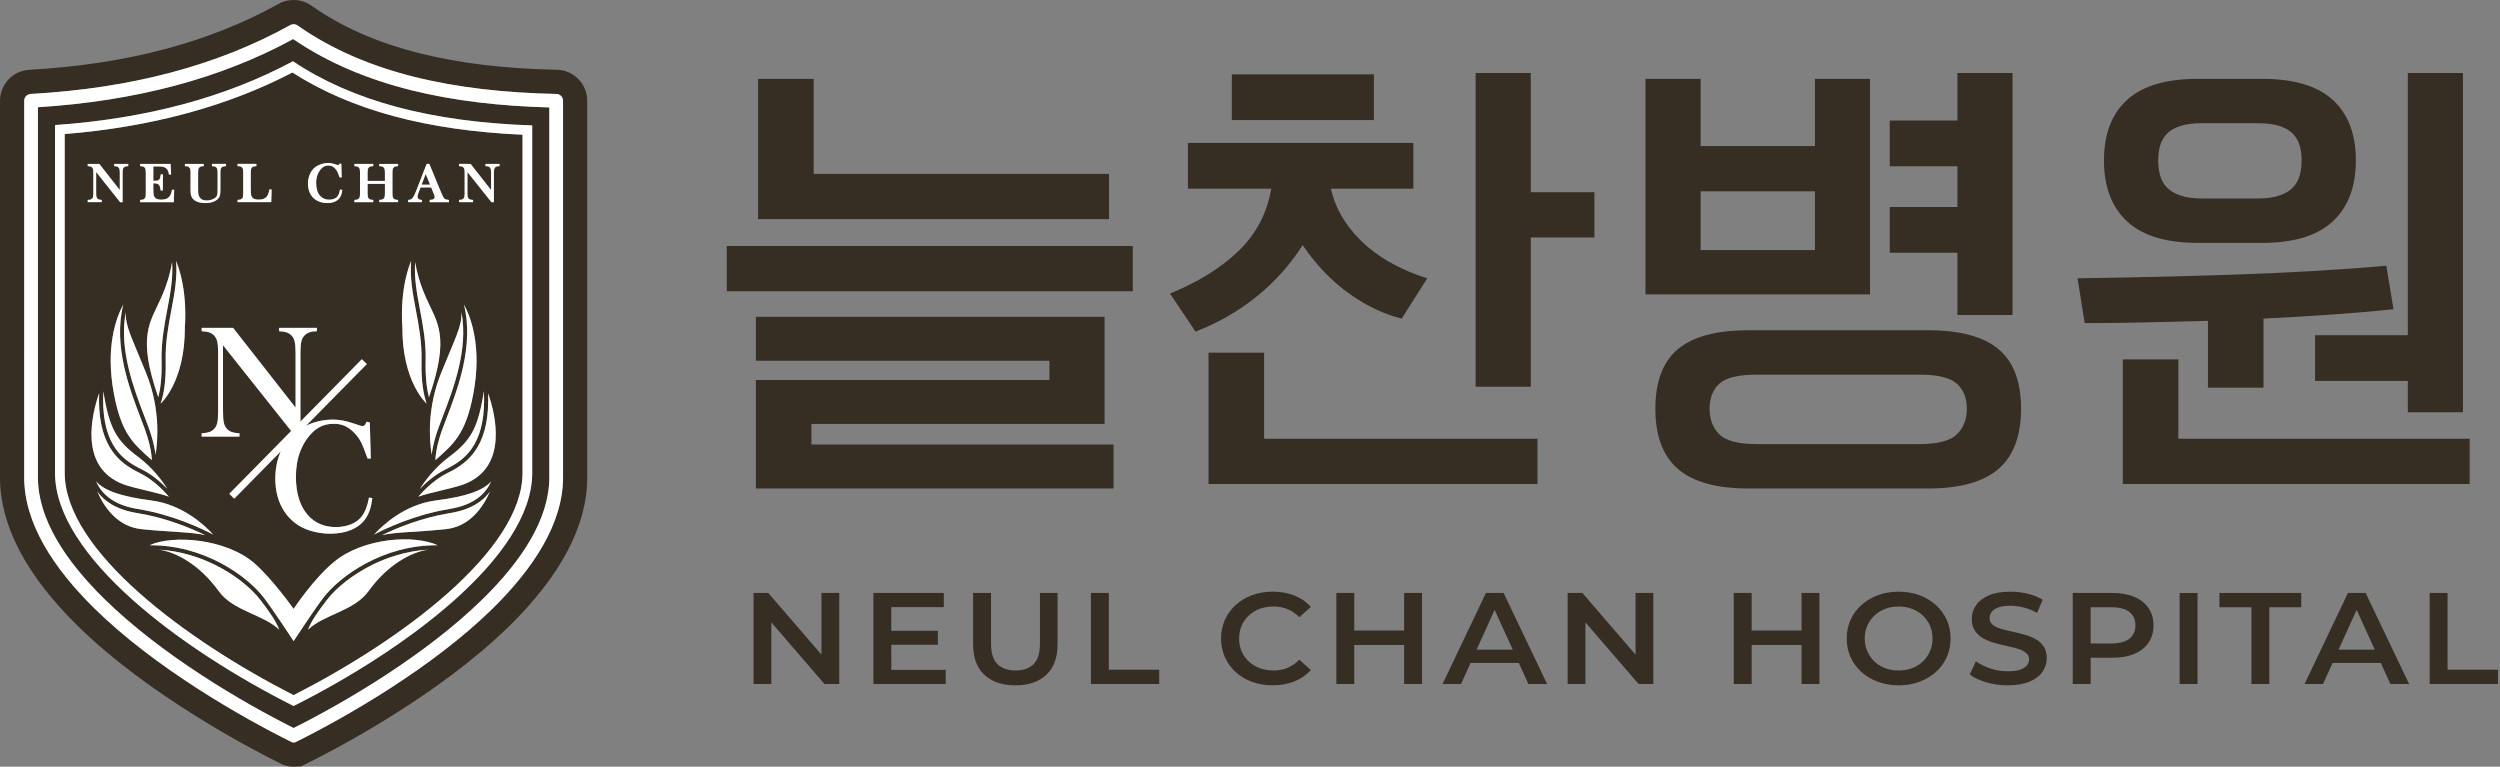 <?xml version="1.0" encoding="utf-8"?>
<!-- Generator: Adobe Illustrator 16.0.0, SVG Export Plug-In . SVG Version: 6.00 Build 0)  -->
<!DOCTYPE svg PUBLIC "-//W3C//DTD SVG 1.1 Tiny//EN" "http://www.w3.org/Graphics/SVG/1.1/DTD/svg11-tiny.dtd">
<svg version="1.1" baseProfile="tiny" id="레이어_1"
	 xmlns="http://www.w3.org/2000/svg" xmlns:xlink="http://www.w3.org/1999/xlink" x="0px" y="0px" width="439.37px"
	 height="134.742px" viewBox="0 0 439.37 134.742" xml:space="preserve">
<rect x="0" y="0" width="439.37" height="134.742" fill="#808080" stroke="none"/>
<path fill="#362D23" d="M11.37,23.556v59.558c0,13.7,21.495,29.498,40.23,39.06c18.74-9.547,40.234-25.335,40.234-39.06V23.677
	c-16.903-0.756-30.157-4.342-40.444-10.934C39.946,18.705,26.496,22.341,11.37,23.556 M41.753,35.115h0.151
	c0.278,0,0.481-0.071,0.626-0.22c0.077-0.08,0.13-0.185,0.162-0.313c0.034-0.142,0.048-0.369,0.048-0.681V30.43
	c0-0.317-0.017-0.554-0.052-0.699c-0.034-0.128-0.092-0.235-0.177-0.315c-0.073-0.067-0.155-0.116-0.24-0.146
	c-0.093-0.034-0.22-0.054-0.374-0.057l-0.145-0.007v-0.401h3.309v0.401l-0.144,0.005c-0.155,0.009-0.285,0.029-0.382,0.063
	c-0.087,0.03-0.166,0.078-0.237,0.146c-0.083,0.084-0.143,0.19-0.173,0.317c-0.034,0.146-0.053,0.38-0.053,0.694v2.718
	c0,0.411,0.01,0.718,0.03,0.916c0.021,0.186,0.06,0.337,0.114,0.451c0.097,0.197,0.235,0.338,0.419,0.427
	c0.196,0.094,0.464,0.142,0.798,0.142c0.354,0,0.652-0.044,0.889-0.137c0.231-0.089,0.421-0.229,0.565-0.413
	c0.101-0.126,0.185-0.278,0.248-0.442c0.067-0.166,0.131-0.395,0.19-0.682l0.026-0.128l0.388,0.033L47.67,35.53h-5.917V35.115z
	 M51.945,71.639v-9.547c0-0.952-0.05-1.628-0.157-2.064c-0.095-0.419-0.279-0.775-0.546-1.055c-0.242-0.249-0.52-0.432-0.82-0.542
	c-0.322-0.114-0.738-0.187-1.234-0.212l-0.136-0.008v-0.592h6.641v0.601h-0.144c-0.871,0-1.559,0.255-2.047,0.754
	c-0.267,0.28-0.449,0.636-0.546,1.059c-0.102,0.436-0.156,1.126-0.156,2.047v12.012l10.793-10.959l0.867,0.852L53.793,74.816
	c0.369-0.171,0.731-0.346,1.137-0.484c1.167-0.39,2.358-0.59,3.542-0.59c1.126,0,2.329,0.219,3.576,0.648l1.126,0.37
	c0.481,0.18,0.771,0.166,0.985-0.109c0.053-0.078,0.122-0.215,0.216-0.428l0.049-0.111l0.566,0.14l0.176,6.331h-0.563l-0.035-0.097
	c-0.096-0.266-0.175-0.464-0.233-0.601c-0.315-0.871-0.577-1.529-0.781-1.966c-0.36-0.765-0.861-1.449-1.532-2.083
	c-0.507-0.475-1.03-0.823-1.555-1.034c-0.53-0.213-1.141-0.32-1.814-0.32c-1.007,0-1.893,0.219-2.633,0.654
	c-0.648,0.38-1.265,0.941-1.836,1.669c-0.565,0.715-1.039,1.551-1.404,2.491c-0.516,1.314-0.777,2.831-0.777,4.497
	c0,1.42,0.177,2.717,0.529,3.853c0.355,1.136,0.876,2.096,1.547,2.856c1.236,1.413,2.899,2.132,4.945,2.132
	c1.018,0,1.95-0.182,2.772-0.535c0.806-0.35,1.441-0.849,1.889-1.486c0.517-0.741,0.896-1.759,1.132-3.03l0.025-0.142l0.586,0.105
	l-0.017,0.135c-0.175,1.471-0.584,2.658-1.214,3.532c-0.597,0.834-1.435,1.479-2.491,1.921c-1.046,0.439-2.273,0.661-3.65,0.661
	c-1.277,0-2.517-0.193-3.686-0.572c-1.872-0.615-3.354-1.741-4.408-3.346c-1.05-1.599-1.582-3.532-1.582-5.751
	c0-1.699,0.311-3.283,0.92-4.705c0.017-0.038,0.044-0.071,0.062-0.109l-8.201,8.33l-0.868-0.854l10.875-11.042L39.192,60.671v11.596
	c0,0.954,0.05,1.627,0.155,2.064c0.095,0.419,0.279,0.772,0.548,1.053c0.242,0.251,0.518,0.435,0.82,0.542
	c0.315,0.116,0.731,0.186,1.232,0.213l0.136,0.007v0.592h-6.641v-0.592l0.136-0.007c0.501-0.027,0.917-0.097,1.236-0.213
	c0.299-0.107,0.575-0.292,0.82-0.542c0.265-0.281,0.449-0.634,0.546-1.056c0.105-0.442,0.155-1.118,0.155-2.061V62.079
	c0-0.938-0.05-1.607-0.155-2.047c-0.095-0.423-0.279-0.779-0.548-1.059c-0.233-0.249-0.503-0.432-0.808-0.542
	c-0.32-0.114-0.742-0.187-1.245-0.212l-0.138-0.008v-0.592h5.523L51.945,71.639z M32.498,28.804h3.31v0.401l-0.144,0.005
	c-0.164,0.009-0.296,0.032-0.393,0.066c-0.091,0.034-0.169,0.086-0.238,0.16c-0.084,0.087-0.14,0.195-0.168,0.324
	c-0.029,0.146-0.045,0.408-0.045,0.779v2.665c0,0.424,0.016,0.732,0.047,0.913c0.029,0.176,0.089,0.336,0.18,0.482
	c0.137,0.224,0.302,0.388,0.498,0.483c0.198,0.101,0.457,0.151,0.769,0.151c0.306,0,0.604-0.045,0.886-0.141
	c0.274-0.091,0.507-0.219,0.689-0.38c0.106-0.096,0.185-0.199,0.233-0.307c0.053-0.114,0.086-0.263,0.103-0.444
	c0.013-0.121,0.018-0.416,0.018-0.898V30.43c0-0.31-0.016-0.539-0.05-0.678c-0.03-0.126-0.084-0.231-0.16-0.313
	c-0.075-0.075-0.153-0.127-0.244-0.161c-0.096-0.034-0.228-0.057-0.392-0.066l-0.142-0.005v-0.401h2.47v0.401l-0.141,0.005
	c-0.164,0.009-0.296,0.032-0.391,0.066c-0.09,0.034-0.172,0.086-0.245,0.161c-0.076,0.082-0.132,0.188-0.162,0.315
	c-0.033,0.147-0.048,0.375-0.048,0.677v2.974c0,0.453-0.038,0.794-0.11,1.018c-0.075,0.235-0.226,0.449-0.445,0.639
	c-0.485,0.418-1.179,0.631-2.062,0.631c-0.921,0-1.617-0.202-2.064-0.599c-0.298-0.261-0.479-0.61-0.539-1.032
	c-0.02-0.146-0.03-0.398-0.03-0.771v-2.86c0-0.308-0.015-0.539-0.046-0.68c-0.03-0.125-0.084-0.229-0.162-0.31
	c-0.073-0.077-0.153-0.129-0.241-0.163c-0.095-0.034-0.229-0.057-0.395-0.066l-0.144-0.005V28.804z M32.485,57.476
	c0.06,9.504-4.113,13.324-4.262,13.459c0.523-1.482,0.981-3.844,0.896-7.516c-0.077-3.251,0.468-6.127,0.993-8.906
	c0.552-2.916,1.078-5.705,0.837-8.656C33.104,51.182,32.485,57.476,32.485,57.476 M24.709,73.443
	c0.505,1.318,0.941,2.456,1.213,3.372c0.552,1.854,0.738,3.153,0.759,4.053c-3.099-2.782-5.304-4.446-6.651-11.608
	c-1.572-8.34,0.438-13.534,1.638-15.734C19.844,60.741,22.815,68.494,24.709,73.443 M25.692,65.591
	c2.517,6.247,2.043,11.885,1.645,14.337c-0.1-0.874-0.318-1.962-0.722-3.319c-0.279-0.941-0.722-2.092-1.23-3.425
	c-1.874-4.888-4.508-11.768-3.279-18.354C22.018,57.388,23.071,59.085,25.692,65.591 M28.337,52.306
	c1.206-2.734,1.7-4.921,1.903-6.255c0.206,2.816-0.304,5.511-0.836,8.327c-0.534,2.818-1.083,5.73-1.007,9.057
	c0.069,2.938-0.213,4.983-0.58,6.386C24.048,58.948,26.406,56.676,28.337,52.306 M24.309,80.32c2.423,1.808,4.127,4.071,5.101,5.589
	c-1.13-1.164-2.685-2.514-4.46-3.388c-1.85-0.911-3.745-2.064-5.07-4.337c-1.35-2.316-1.915-5.422-1.718-9.44
	C19.193,75.346,20.488,77.467,24.309,80.32 M24.627,35.13l0.144-0.007c0.164-0.009,0.296-0.032,0.392-0.067
	c0.091-0.034,0.173-0.087,0.242-0.16c0.078-0.08,0.132-0.185,0.162-0.313c0.034-0.142,0.05-0.369,0.05-0.681V30.43
	c0-0.308-0.017-0.537-0.05-0.677c-0.03-0.129-0.083-0.235-0.162-0.315c-0.067-0.075-0.149-0.127-0.237-0.161
	c-0.096-0.034-0.229-0.057-0.397-0.066l-0.144-0.005v-0.401h5.356l0.002,0.063l0.091,1.783l-0.395,0.02l-0.018-0.136
	c-0.038-0.244-0.099-0.448-0.185-0.604c-0.083-0.153-0.208-0.291-0.368-0.41c-0.13-0.096-0.287-0.165-0.468-0.206
	c-0.188-0.043-0.447-0.065-0.766-0.065h-0.929v2.524h0.134c0.268,0,0.473-0.017,0.606-0.053c0.116-0.029,0.21-0.082,0.281-0.158
	c0.075-0.077,0.128-0.166,0.162-0.269c0.039-0.118,0.073-0.291,0.101-0.516l0.013-0.14l0.395,0.017v0.065l-0.022,2.751h-0.392
	l-0.015-0.132c-0.028-0.231-0.067-0.416-0.117-0.548c-0.046-0.13-0.114-0.241-0.196-0.326c-0.077-0.081-0.177-0.144-0.302-0.183
	c-0.136-0.041-0.313-0.063-0.529-0.063h-0.12v0.928c0,0.423,0.011,0.733,0.031,0.923c0.021,0.178,0.058,0.328,0.114,0.443
	c0.094,0.197,0.229,0.336,0.416,0.427c0.197,0.094,0.466,0.142,0.802,0.142c0.354,0,0.657-0.044,0.892-0.132
	c0.229-0.086,0.415-0.22,0.557-0.398c0.107-0.128,0.19-0.271,0.256-0.425c0.065-0.16,0.128-0.381,0.186-0.658l0.026-0.123
	l0.384,0.015L30.61,33.43l-0.069,2.101h-5.914V35.13z M15.416,35.13l0.143-0.007c0.165-0.009,0.295-0.032,0.392-0.067
	c0.09-0.034,0.17-0.085,0.243-0.16c0.077-0.08,0.132-0.185,0.162-0.313c0.034-0.146,0.05-0.374,0.05-0.681v-3.473
	c0-0.304-0.017-0.532-0.05-0.675c-0.03-0.129-0.085-0.233-0.162-0.315c-0.069-0.075-0.149-0.127-0.236-0.161
	c-0.096-0.034-0.229-0.057-0.398-0.066l-0.143-0.005v-0.401h2.038l3.598,4.592V30.43c0-0.301-0.017-0.537-0.049-0.68
	c-0.031-0.125-0.086-0.229-0.162-0.312c-0.073-0.075-0.155-0.127-0.244-0.161c-0.095-0.034-0.226-0.057-0.39-0.066l-0.142-0.005
	v-0.401h2.471v0.409h-0.151c-0.269,0-0.481,0.077-0.626,0.226c-0.078,0.082-0.132,0.188-0.162,0.315
	c-0.034,0.143-0.051,0.371-0.051,0.675v5.102h-0.433l-0.046-0.055L16.9,30.234v3.667c0,0.313,0.017,0.539,0.05,0.681
	c0.028,0.128,0.082,0.233,0.16,0.311c0.073,0.077,0.153,0.128,0.242,0.162c0.097,0.036,0.228,0.059,0.394,0.067l0.141,0.007v0.4
	h-2.472V35.13z M17.421,69.118c-0.145,3.972,0.459,7.075,1.835,9.429c1.422,2.438,3.424,3.662,5.375,4.623
	c2.14,1.052,3.983,2.888,5.072,4.129c-1.976-0.73-6.124-1.479-7.979-2.17C13.777,82.164,16.146,72.777,17.421,69.118 M26.592,87.954
	c5.493,0.699,9.398,4.377,10.883,6.004c-1.958-1.034-7.107-3.506-13.228-4.497c-4.566-0.737-6.452-2.845-7.374-4.865
	C18.252,86.166,21.111,87.256,26.592,87.954 M17.096,86.394c1.208,1.651,3.281,3.175,7.036,3.781
	c5.131,0.827,9.562,2.716,11.947,3.882c-2.547-0.586-5.569-0.488-11.168-1.053C20.632,92.574,18.289,89.108,17.096,86.394
	 M38.436,103.886c-3.354-4.648-7.559-6.931-10.617-7.3c4.139,0.231,7.61,1.517,9.962,2.678c3.308,1.635,6.322,3.984,8.063,6.282
	c1.542,2.039,2.618,3.543,3.232,5.134C46.312,107.976,40.992,107.427,38.436,103.886 M64.769,103.886
	c-2.555,3.541-7.875,4.088-10.641,6.793c0.615-1.591,1.689-3.095,3.233-5.134c1.741-2.298,4.755-4.646,8.063-6.282
	c2.352-1.161,5.822-2.447,9.962-2.678C72.328,96.953,68.125,99.238,64.769,103.886 M56.786,105.111
	c-1.797,2.374-5.184,7.57-5.184,7.57s-3.385-5.196-5.183-7.57c-2.962-3.914-10.641-9.389-20.149-9.278
	c4.104-1.901,13.479-1.176,18.479,3.189c3.08,2.686,6.853,7.989,6.853,7.989s3.554-5.395,7.221-8.356
	c5.163-4.169,14.012-4.723,18.115-2.822C67.427,95.722,59.75,101.197,56.786,105.111 M78.296,93.004
	c-5.6,0.564-8.621,0.466-11.169,1.053c2.387-1.166,6.818-3.055,11.949-3.882c3.754-0.606,5.828-2.13,7.035-3.781
	C84.918,89.108,82.575,92.574,78.296,93.004 M78.959,89.461c-6.121,0.991-11.27,3.463-13.227,4.497
	c1.484-1.627,5.387-5.305,10.88-6.004c5.481-0.697,8.344-1.788,9.718-3.357C85.411,86.616,83.525,88.724,78.959,89.461
	 M81.482,85.128c-1.855,0.692-6.004,1.44-7.98,2.167c1.089-1.238,2.931-3.075,5.074-4.125c1.948-0.961,3.951-2.185,5.375-4.623
	c1.373-2.354,1.979-5.457,1.832-9.429C87.061,72.777,89.429,82.164,81.482,85.128 M81.102,54.83
	c1.229,6.587-1.407,13.466-3.279,18.354c-0.512,1.333-0.95,2.481-1.232,3.425c-0.406,1.356-0.621,2.445-0.719,3.319
	c-0.4-2.452-0.874-8.091,1.644-14.337C80.135,59.085,81.189,57.388,81.102,54.83 M81.537,53.525c1.202,2.2,3.212,7.394,1.639,15.734
	c-1.349,7.163-3.552,8.827-6.652,11.608c0.022-0.899,0.208-2.199,0.759-4.053c0.271-0.916,0.708-2.054,1.214-3.372
	C80.392,68.494,83.363,60.738,81.537,53.525 M75.387,69.82c-0.368-1.403-0.646-3.447-0.577-6.386
	c0.077-3.327-0.475-6.239-1.009-9.057c-0.531-2.815-1.04-5.511-0.835-8.327c0.202,1.334,0.695,3.521,1.904,6.253
	C76.8,56.676,79.159,58.948,75.387,69.82 M78.897,80.32c3.82-2.853,5.116-4.974,6.146-11.576c0.197,4.018-0.366,7.124-1.719,9.44
	c-1.325,2.272-3.219,3.426-5.069,4.337c-1.773,0.874-3.328,2.225-4.46,3.388C74.771,84.391,76.476,82.127,78.897,80.32 M80.67,35.13
	l0.144-0.007c0.162-0.009,0.295-0.032,0.39-0.067c0.093-0.034,0.173-0.087,0.242-0.16c0.08-0.08,0.133-0.185,0.164-0.313
	c0.034-0.142,0.049-0.369,0.049-0.681v-3.473c0-0.306-0.015-0.535-0.049-0.675c-0.031-0.129-0.084-0.235-0.16-0.315
	c-0.069-0.075-0.149-0.127-0.241-0.161c-0.095-0.034-0.229-0.057-0.395-0.066l-0.144-0.005v-0.401h2.035l3.602,4.592V30.43
	c0-0.301-0.017-0.537-0.051-0.68c-0.029-0.125-0.083-0.229-0.162-0.312c-0.071-0.075-0.153-0.127-0.242-0.161
	c-0.095-0.034-0.228-0.057-0.391-0.066l-0.142-0.005v-0.401h2.471v0.409h-0.151c-0.268,0-0.479,0.077-0.626,0.226
	c-0.077,0.082-0.129,0.188-0.161,0.315c-0.034,0.143-0.049,0.371-0.049,0.675v5.102h-0.437l-0.045-0.055l-4.167-5.241v3.667
	c0,0.313,0.018,0.539,0.051,0.681c0.029,0.128,0.084,0.233,0.162,0.311c0.071,0.077,0.153,0.128,0.242,0.162
	c0.098,0.036,0.228,0.059,0.393,0.067l0.142,0.007v0.4H80.67V35.13z M71.731,35.13l0.144-0.007c0.14-0.009,0.264-0.042,0.369-0.103
	c0.109-0.063,0.215-0.166,0.322-0.308c0.097-0.123,0.191-0.281,0.279-0.471c0.097-0.2,0.218-0.496,0.375-0.9l1.761-4.536h0.471
	l0.019,0.043l2.066,4.999c0.153,0.365,0.275,0.63,0.362,0.783c0.08,0.142,0.166,0.247,0.256,0.318
	c0.06,0.044,0.129,0.08,0.211,0.105c0.087,0.026,0.224,0.052,0.41,0.071l0.135,0.015v0.393h-3.396v-0.395l0.138-0.013
	c0.319-0.028,0.454-0.082,0.519-0.117c0.149-0.096,0.218-0.217,0.218-0.382c0-0.11-0.04-0.265-0.118-0.462l-0.493-1.215h-1.868
	l-0.328,0.847c-0.131,0.328-0.2,0.583-0.2,0.76c0,0.09,0.02,0.178,0.062,0.256c0.04,0.08,0.095,0.144,0.161,0.192
	c0.1,0.066,0.233,0.108,0.396,0.123l0.139,0.011v0.396h-2.411V35.13z M72.257,45.857c-0.241,2.951,0.286,5.741,0.835,8.654
	c0.524,2.78,1.07,5.657,0.994,8.908c-0.084,3.671,0.375,6.034,0.896,7.516c-0.151-0.135-4.322-3.955-4.26-13.459
	C70.722,57.476,70.104,51.182,72.257,45.857 M62.285,35.13l0.144-0.007c0.164-0.009,0.297-0.034,0.394-0.067
	c0.092-0.035,0.172-0.089,0.239-0.16c0.082-0.08,0.139-0.185,0.166-0.311c0.029-0.142,0.046-0.371,0.046-0.683V30.43
	c0-0.306-0.017-0.537-0.046-0.68c-0.027-0.125-0.082-0.229-0.162-0.31c-0.073-0.077-0.151-0.129-0.243-0.163
	c-0.097-0.034-0.231-0.057-0.395-0.066l-0.142-0.005v-0.401h3.311v0.401l-0.142,0.005c-0.164,0.009-0.299,0.032-0.394,0.066
	c-0.087,0.034-0.173,0.086-0.244,0.161c-0.077,0.082-0.131,0.188-0.161,0.315c-0.034,0.143-0.051,0.371-0.051,0.677v1.363h3.042
	V30.43c0-0.308-0.017-0.537-0.051-0.678c-0.031-0.127-0.083-0.231-0.16-0.313c-0.073-0.075-0.155-0.127-0.244-0.161
	c-0.096-0.034-0.228-0.057-0.395-0.066l-0.142-0.005v-0.401h3.306v0.401l-0.142,0.005c-0.164,0.009-0.295,0.032-0.39,0.066
	c-0.087,0.034-0.171,0.086-0.244,0.161c-0.076,0.08-0.131,0.186-0.16,0.315c-0.035,0.14-0.051,0.376-0.051,0.677v3.471
	c0,0.308,0.016,0.536,0.051,0.677c0.029,0.128,0.084,0.233,0.164,0.319c0.065,0.067,0.149,0.121,0.24,0.158
	c0.097,0.034,0.226,0.059,0.39,0.067l0.142,0.007v0.4h-3.306v-0.4l0.142-0.007c0.166-0.009,0.299-0.034,0.394-0.067
	c0.093-0.037,0.176-0.091,0.246-0.162c0.077-0.078,0.129-0.183,0.16-0.311c0.035-0.142,0.051-0.369,0.051-0.681v-1.585h-3.042v1.585
	c0,0.308,0.017,0.536,0.051,0.681c0.029,0.128,0.084,0.233,0.161,0.311c0.071,0.073,0.151,0.128,0.24,0.162
	c0.095,0.034,0.229,0.059,0.397,0.067l0.142,0.007v0.4h-3.311V35.13z M54.446,30.639c0.216-0.505,0.521-0.919,0.911-1.228
	c0.299-0.237,0.658-0.425,1.068-0.563c0.841-0.283,1.638-0.276,2.497,0.017l0.384,0.125c0.157,0.06,0.192,0.038,0.225-0.003
	c0.008-0.011,0.028-0.048,0.062-0.125l0.038-0.088h0.359l0.063,2.403h-0.366l-0.037-0.097c-0.034-0.089-0.062-0.159-0.078-0.208
	c-0.11-0.296-0.198-0.518-0.267-0.662c-0.114-0.246-0.281-0.475-0.5-0.682c-0.16-0.153-0.329-0.265-0.498-0.332
	c-0.168-0.067-0.363-0.1-0.58-0.1c-0.326,0-0.61,0.069-0.847,0.208c-0.212,0.127-0.413,0.31-0.598,0.546
	c-0.188,0.24-0.345,0.519-0.462,0.824c-0.174,0.437-0.259,0.942-0.259,1.501c0,0.475,0.058,0.907,0.177,1.286
	c0.114,0.371,0.283,0.688,0.505,0.939c0.4,0.46,0.943,0.692,1.61,0.692c0.338,0,0.642-0.058,0.907-0.173
	c0.257-0.112,0.458-0.27,0.6-0.473c0.169-0.239,0.293-0.574,0.371-0.996l0.027-0.146l0.392,0.069l-0.015,0.142
	c-0.062,0.518-0.207,0.938-0.431,1.25c-0.216,0.3-0.518,0.533-0.896,0.69c-0.37,0.157-0.802,0.235-1.285,0.235
	c-0.446,0-0.88-0.069-1.288-0.2c-0.66-0.217-1.186-0.616-1.559-1.183c-0.368-0.563-0.556-1.244-0.556-2.019
	C54.123,31.694,54.231,31.138,54.446,30.639"/>
<path fill="#362D23" d="M51.525,6.866c-6.388,3.481-13.349,6.217-20.875,8.214c-7.438,1.973-15.435,3.227-23.986,3.766v65.073
	c0,7.308,4.869,14.656,11.629,21.302c10.131,9.962,24.457,18.294,33.308,22.725c8.84-4.42,23.163-12.761,33.298-22.725
	c6.768-6.651,11.643-14.001,11.643-21.302V18.884c-8.583-0.239-16.724-1.151-24.231-3.021C64.663,13.958,57.669,11.059,51.525,6.866
	 M93.535,83.114c0,14.711-22.386,31.142-41.936,40.964C32.053,114.242,9.67,97.803,9.67,83.114V21.978
	c15.938-1.096,29.989-4.862,41.812-11.208c10.448,6.98,24.236,10.675,42.053,11.273V83.114z"/>
<polygon fill="#362D23" points="74.819,30.572 74.1,32.452 75.583,32.452 "/>
<path fill="#362D23" d="M97.748,12.255l-0.096,0.002c-9.069-0.201-16.835-1.135-23.739-2.855
	c-7.525-1.877-13.799-4.627-19.171-8.404C53.818,0.345,52.731,0,51.599,0c-1.031,0-2.038,0.291-2.707,0.719
	c-6.027,3.347-12.737,6.013-19.946,7.925c-7.283,1.933-15.288,3.151-23.788,3.621c-2.891,0.16-5.155,2.552-5.155,5.447L0,83.919
	c0,8.393,4.584,17.158,13.626,26.05c12.469,12.26,30.565,21.694,35.78,24.276c0.875,0.444,1.695,0.497,2.238,0.497l1.284-0.063
	l0.778-0.384c5.246-2.595,23.334-12.016,35.86-24.327c9.048-8.896,13.64-17.66,13.64-26.05V17.713
	C103.206,14.704,100.755,12.255,97.748,12.255 M98.953,83.919c0,8.044-5.178,15.951-12.368,23.019
	c-10.563,10.387-25.828,19.129-34.764,23.548c0,0-0.388,0.021-0.492-0.031c-8.945-4.43-24.162-13.134-34.723-23.517
	C9.426,99.874,4.253,91.97,4.253,83.919l0.004-66.206c0-0.634,0.494-1.165,1.135-1.201c8.815-0.489,17.031-1.738,24.647-3.759
	c7.571-2.008,14.547-4.78,20.917-8.316c0.4-0.251,0.927-0.256,1.335,0.034c6.037,4.245,12.973,7.157,20.594,9.057
	c7.652,1.907,15.983,2.794,24.786,2.983c0.025-0.001,0.049-0.003,0.076-0.003c0.667,0,1.206,0.539,1.206,1.206V83.919z"/>
<path fill="#FFFFFF" d="M97.748,16.507c-0.025,0-0.051,0.002-0.076,0.003c-8.803-0.188-17.136-1.076-24.784-2.983
	c-7.623-1.9-14.561-4.812-20.595-9.057c-0.411-0.29-0.938-0.285-1.334-0.034c-6.372,3.537-13.347,6.308-20.92,8.316
	c-7.616,2.021-15.832,3.27-24.645,3.759c-0.641,0.036-1.137,0.567-1.137,1.201L4.252,83.919c0,8.051,5.173,15.955,12.355,23.019
	c10.56,10.383,25.778,19.087,34.721,23.517c0.106,0.052,0.494,0.031,0.494,0.031c8.936-4.419,24.198-13.161,34.765-23.548
	c7.186-7.068,12.366-14.975,12.366-23.019V17.713C98.953,17.045,98.414,16.507,97.748,16.507 M96.542,83.919
	c0,7.301-4.875,14.653-11.641,21.302c-10.137,9.964-24.458,18.305-33.301,22.725c-8.852-4.431-23.177-12.763-33.308-22.725
	C11.534,98.575,6.665,91.229,6.665,83.919V18.846c8.549-0.539,16.546-1.793,23.987-3.766c7.525-1.996,14.486-4.733,20.873-8.215
	c6.145,4.195,13.139,7.093,20.786,8.999c7.508,1.87,15.648,2.782,24.232,3.021V83.919z"/>
<path fill="#FFFFFF" d="M9.67,21.978v61.137c0,14.689,22.383,31.128,41.929,40.964c19.549-9.822,41.936-26.253,41.936-40.964V22.043
	C75.718,21.445,61.93,17.75,51.482,10.77C39.66,17.116,25.609,20.882,9.67,21.978 M91.834,83.114
	c0,13.726-21.495,29.513-40.233,39.059c-18.737-9.563-40.23-25.36-40.23-39.059V23.557c15.123-1.217,28.575-4.851,40.02-10.814
	c10.287,6.593,23.542,10.177,40.444,10.936V83.114z"/>
<path fill="#FFFFFF" d="M57.362,105.545c-1.544,2.039-2.618,3.543-3.233,5.132c2.765-2.703,8.086-3.25,10.641-6.793
	c3.355-4.646,7.559-6.931,10.618-7.3c-4.14,0.233-7.61,1.52-9.962,2.682C62.117,100.898,59.102,103.247,57.362,105.545"/>
<path fill="#FFFFFF" d="M37.782,99.263c-2.352-1.16-5.822-2.447-9.963-2.676c3.06,0.368,7.263,2.651,10.619,7.299
	c2.554,3.541,7.875,4.09,10.64,6.793c-0.615-1.591-1.69-3.095-3.232-5.134C44.103,103.247,41.089,100.898,37.782,99.263"/>
<path fill="#FFFFFF" d="M58.823,98.655c-3.667,2.96-7.221,8.356-7.221,8.356s-3.775-5.305-6.853-7.99
	c-5-4.362-14.375-5.089-18.479-3.19c9.508-0.111,17.188,5.368,20.149,9.28c1.797,2.374,5.183,7.568,5.183,7.568
	s3.386-5.194,5.184-7.568c2.962-3.912,10.641-9.391,20.152-9.28C72.834,93.933,63.986,94.486,58.823,98.655"/>
<path fill="#FFFFFF" d="M65.73,93.956c1.959-1.032,7.108-3.504,13.229-4.495c4.566-0.737,6.452-2.847,7.374-4.865
	c-1.378,1.57-4.239,2.66-9.72,3.357C71.121,88.653,67.216,92.331,65.73,93.956"/>
<path fill="#FFFFFF" d="M79.075,90.175c-5.13,0.827-9.563,2.716-11.947,3.882c2.545-0.586,5.567-0.488,11.167-1.053
	c4.279-0.43,6.62-3.896,7.814-6.61C84.901,88.045,82.83,89.568,79.075,90.175"/>
<path fill="#FFFFFF" d="M24.247,89.461c6.12,0.991,11.27,3.463,13.227,4.497c-1.484-1.627-5.388-5.305-10.88-6.004
	c-5.482-0.695-8.341-1.788-9.718-3.357C17.794,86.616,19.681,88.724,24.247,89.461"/>
<path fill="#FFFFFF" d="M24.131,90.175c-3.754-0.606-5.828-2.13-7.036-3.781c1.193,2.714,3.535,6.181,7.815,6.61
	c5.6,0.564,8.621,0.466,11.168,1.053C33.694,92.891,29.26,91.001,24.131,90.175"/>
<path fill="#FFFFFF" d="M78.256,82.521c1.85-0.911,3.745-2.064,5.071-4.337c1.349-2.314,1.914-5.42,1.717-9.441
	c-1.031,6.601-2.327,8.724-6.146,11.575c-2.421,1.81-4.125,4.073-5.102,5.593C74.928,84.746,76.483,83.393,78.256,82.521"/>
<path fill="#FFFFFF" d="M83.949,78.546c-1.422,2.438-3.425,3.662-5.375,4.623c-2.139,1.049-3.983,2.888-5.072,4.127
	c1.976-0.727,6.123-1.475,7.98-2.168c7.947-2.964,5.578-12.349,4.302-16.01C85.928,73.088,85.326,76.19,83.949,78.546"/>
<path fill="#FFFFFF" d="M19.879,78.184c1.326,2.272,3.22,3.426,5.07,4.337c1.775,0.872,3.33,2.225,4.46,3.388
	c-0.973-1.517-2.677-3.782-5.101-5.587c-3.82-2.855-5.116-4.976-6.146-11.578C17.964,72.764,18.529,75.87,19.879,78.184"/>
<path fill="#FFFFFF" d="M21.725,85.128c1.855,0.694,6.003,1.442,7.979,2.17c-1.089-1.242-2.932-3.077-5.072-4.131
	c-1.95-0.959-3.953-2.181-5.375-4.619c-1.376-2.358-1.981-5.458-1.835-9.429C16.145,72.777,13.777,82.164,21.725,85.128"/>
<path fill="#FFFFFF" d="M75.871,79.928c0.098-0.874,0.317-1.962,0.717-3.319c0.282-0.943,0.723-2.092,1.234-3.425
	c1.872-4.888,4.508-11.768,3.277-18.354c0.089,2.558-0.965,4.255-3.587,10.761C74.997,71.837,75.471,77.476,75.871,79.928"/>
<path fill="#FFFFFF" d="M77.282,76.815c-0.552,1.854-0.737,3.153-0.759,4.053c3.099-2.782,5.305-4.446,6.654-11.608
	c1.569-8.34-0.439-13.534-1.639-15.734c1.823,7.213-1.147,14.968-3.042,19.918C77.99,74.761,77.553,75.899,77.282,76.815"/>
<path fill="#FFFFFF" d="M25.384,73.185c0.511,1.333,0.95,2.483,1.231,3.427c0.405,1.356,0.621,2.443,0.722,3.317
	c0.398-2.451,0.87-8.091-1.647-14.338c-2.619-6.505-3.674-8.201-3.586-10.759C20.875,61.418,23.512,68.297,25.384,73.185"/>
<path fill="#FFFFFF" d="M20.03,69.258c1.35,7.164,3.553,8.828,6.651,11.61c-0.02-0.899-0.205-2.199-0.756-4.053
	c-0.274-0.914-0.709-2.054-1.214-3.372c-1.896-4.95-4.866-12.704-3.042-19.918C20.467,55.725,18.458,60.919,20.03,69.258"/>
<path fill="#FFFFFF" d="M72.965,46.05c-0.204,2.817,0.304,5.513,0.837,8.328c0.532,2.816,1.082,5.73,1.005,9.057
	c-0.067,2.937,0.215,4.981,0.579,6.385c3.772-10.872,1.413-13.143-0.517-17.517C73.663,49.57,73.166,47.384,72.965,46.05"/>
<path fill="#FFFFFF" d="M74.982,70.935c-0.522-1.482-0.981-3.844-0.896-7.516c0.076-3.25-0.468-6.126-0.994-8.908
	c-0.552-2.914-1.074-5.703-0.837-8.654c-2.152,5.325-1.535,11.619-1.535,11.619C70.662,66.98,74.833,70.802,74.982,70.935"/>
<path fill="#FFFFFF" d="M28.398,63.435c-0.078-3.326,0.474-6.24,1.007-9.057c0.531-2.814,1.04-5.511,0.837-8.327
	c-0.203,1.334-0.697,3.52-1.904,6.254c-1.932,4.372-4.289,6.645-0.52,17.518C28.185,68.417,28.467,66.373,28.398,63.435"/>
<path fill="#FFFFFF" d="M30.113,54.512c-0.526,2.78-1.071,5.657-0.996,8.907c0.086,3.67-0.371,6.034-0.893,7.516
	c0.149-0.133,4.32-3.956,4.262-13.459c0,0,0.617-6.294-1.539-11.619C31.189,48.808,30.665,51.599,30.113,54.512"/>
<path fill="#FFFFFF" d="M35.442,58.21l0.138,0.008c0.503,0.025,0.925,0.098,1.245,0.212c0.304,0.11,0.575,0.293,0.808,0.542
	c0.269,0.28,0.453,0.636,0.548,1.059c0.105,0.44,0.155,1.109,0.155,2.047v10.188c0,0.943-0.05,1.619-0.155,2.061
	c-0.097,0.422-0.281,0.775-0.546,1.056c-0.245,0.251-0.521,0.435-0.82,0.542c-0.319,0.115-0.735,0.186-1.236,0.213l-0.136,0.007
	v0.593h6.643v-0.593l-0.136-0.007c-0.503-0.027-0.919-0.098-1.234-0.213c-0.302-0.107-0.578-0.292-0.82-0.542
	c-0.269-0.281-0.453-0.634-0.548-1.054c-0.105-0.436-0.155-1.109-0.155-2.063V60.671l11.979,15.073L40.297,86.787l0.868,0.854
	l8.201-8.33c-0.017,0.039-0.044,0.069-0.062,0.107c-0.609,1.424-0.92,3.008-0.92,4.707c0,2.219,0.532,4.153,1.582,5.751
	c1.053,1.605,2.536,2.731,4.408,3.346c1.169,0.378,2.409,0.572,3.686,0.572c1.377,0,2.604-0.222,3.65-0.661
	c1.057-0.442,1.894-1.087,2.491-1.921c0.63-0.874,1.04-2.061,1.214-3.532l0.017-0.135l-0.586-0.105l-0.025,0.142
	c-0.237,1.271-0.615,2.289-1.132,3.03c-0.448,0.637-1.083,1.136-1.889,1.486c-0.822,0.353-1.754,0.535-2.772,0.535
	c-2.045,0-3.708-0.719-4.945-2.132c-0.671-0.761-1.192-1.72-1.547-2.856c-0.352-1.136-0.529-2.432-0.529-3.853
	c0-1.666,0.261-3.182,0.777-4.497c0.365-0.939,0.838-1.775,1.406-2.491c0.569-0.729,1.188-1.289,1.836-1.669
	c0.738-0.435,1.624-0.654,2.631-0.654c0.673,0,1.284,0.107,1.814,0.32c0.525,0.211,1.05,0.559,1.555,1.034
	c0.672,0.634,1.171,1.318,1.532,2.083c0.204,0.437,0.466,1.096,0.781,1.964c0.058,0.138,0.137,0.337,0.233,0.603l0.035,0.097h0.563
	l-0.176-6.331l-0.566-0.14l-0.049,0.111c-0.095,0.213-0.164,0.35-0.216,0.428c-0.215,0.275-0.504,0.29-0.983,0.111l-1.128-0.371
	c-1.247-0.43-2.45-0.648-3.576-0.648c-1.184,0-2.375,0.2-3.542,0.592c-0.406,0.137-0.768,0.312-1.137,0.482l10.667-10.832
	l-0.867-0.852L52.799,74.091V62.079c0-0.921,0.055-1.61,0.158-2.047c0.096-0.423,0.278-0.779,0.544-1.059
	c0.489-0.5,1.177-0.754,2.047-0.754h0.144v-0.601h-6.641v0.592l0.136,0.008c0.496,0.025,0.912,0.098,1.234,0.212
	c0.302,0.11,0.578,0.293,0.82,0.542c0.267,0.28,0.451,0.636,0.546,1.055c0.106,0.437,0.159,1.112,0.159,2.064v9.547L40.966,57.618
	h-5.523V58.21z"/>
<path fill="#FFFFFF" d="M17.888,35.129l-0.142-0.005c-0.166-0.011-0.296-0.034-0.393-0.068c-0.087-0.034-0.169-0.086-0.242-0.161
	c-0.077-0.078-0.131-0.184-0.16-0.311c-0.034-0.143-0.051-0.371-0.051-0.682v-3.666l4.167,5.239l0.046,0.056h0.435v-5.103
	c0-0.303,0.014-0.531,0.048-0.674c0.03-0.127,0.085-0.233,0.163-0.313c0.145-0.151,0.358-0.228,0.626-0.228h0.151v-0.408h-2.471v0.4
	l0.142,0.005c0.164,0.009,0.296,0.034,0.392,0.067c0.089,0.034,0.169,0.087,0.242,0.162c0.078,0.08,0.132,0.185,0.162,0.31
	c0.032,0.144,0.048,0.38,0.048,0.68v2.967l-3.597-4.592h-2.037v0.4l0.142,0.005c0.167,0.009,0.302,0.034,0.397,0.067
	c0.087,0.034,0.17,0.087,0.237,0.162c0.078,0.08,0.133,0.185,0.162,0.313c0.034,0.144,0.051,0.371,0.051,0.674v3.474
	c0,0.308-0.018,0.536-0.051,0.68c-0.029,0.129-0.083,0.235-0.162,0.313c-0.071,0.075-0.153,0.127-0.242,0.161
	c-0.095,0.035-0.228,0.058-0.392,0.068l-0.142,0.005v0.401h2.471V35.129z"/>
<path fill="#FFFFFF" d="M30.61,33.429l0.001-0.066l-0.386-0.016l-0.023,0.124c-0.059,0.278-0.123,0.499-0.188,0.658
	c-0.063,0.154-0.149,0.298-0.254,0.425c-0.143,0.178-0.329,0.314-0.557,0.398c-0.237,0.087-0.537,0.134-0.893,0.134
	c-0.333,0-0.602-0.048-0.799-0.142c-0.187-0.091-0.323-0.23-0.416-0.427c-0.057-0.118-0.093-0.266-0.114-0.445
	c-0.021-0.188-0.032-0.498-0.032-0.923v-0.927h0.12c0.215,0,0.393,0.022,0.528,0.063c0.126,0.039,0.228,0.101,0.304,0.183
	c0.082,0.083,0.146,0.196,0.195,0.324c0.05,0.132,0.089,0.318,0.118,0.548l0.015,0.133h0.391l0.021-2.752v-0.065l-0.393-0.016
	l-0.016,0.139c-0.026,0.226-0.059,0.399-0.098,0.517c-0.036,0.102-0.09,0.191-0.163,0.268c-0.07,0.076-0.166,0.129-0.281,0.159
	c-0.132,0.037-0.338,0.052-0.607,0.052h-0.133v-2.522h0.929c0.319,0,0.578,0.023,0.767,0.064c0.18,0.041,0.337,0.109,0.468,0.207
	c0.16,0.119,0.283,0.258,0.365,0.408c0.086,0.157,0.149,0.361,0.187,0.606l0.018,0.134l0.396-0.018l-0.092-1.783l-0.004-0.065
	h-5.354v0.401l0.144,0.005c0.167,0.009,0.3,0.034,0.395,0.067c0.09,0.033,0.17,0.087,0.239,0.162
	c0.076,0.079,0.131,0.185,0.163,0.313c0.034,0.141,0.05,0.369,0.05,0.678v3.47c0,0.312-0.017,0.539-0.05,0.68
	c-0.032,0.128-0.086,0.235-0.165,0.313c-0.068,0.075-0.151,0.126-0.24,0.162c-0.097,0.036-0.228,0.057-0.392,0.067l-0.144,0.005
	v0.401h5.913L30.61,33.429z"/>
<path fill="#FFFFFF" d="M33.038,29.277c0.087,0.034,0.167,0.086,0.24,0.163c0.078,0.08,0.132,0.184,0.162,0.31
	c0.032,0.141,0.046,0.372,0.046,0.68v2.86c0,0.373,0.011,0.625,0.03,0.771c0.059,0.423,0.24,0.771,0.539,1.032
	c0.447,0.397,1.143,0.599,2.064,0.599c0.884,0,1.577-0.213,2.06-0.631c0.222-0.19,0.372-0.404,0.447-0.639
	c0.073-0.224,0.11-0.565,0.11-1.018V30.43c0-0.302,0.015-0.532,0.048-0.677c0.03-0.127,0.085-0.233,0.163-0.315
	c0.073-0.075,0.155-0.127,0.242-0.161c0.097-0.034,0.229-0.057,0.393-0.066l0.142-0.005v-0.401h-2.471v0.401l0.142,0.005
	c0.164,0.009,0.294,0.032,0.392,0.066c0.091,0.034,0.169,0.086,0.244,0.161c0.076,0.082,0.13,0.188,0.16,0.313
	c0.034,0.139,0.051,0.369,0.051,0.678v2.634c0,0.482-0.006,0.777-0.019,0.898c-0.017,0.181-0.05,0.331-0.102,0.441
	c-0.049,0.11-0.127,0.213-0.233,0.31c-0.183,0.161-0.416,0.29-0.69,0.38c-0.282,0.096-0.58,0.141-0.888,0.141
	c-0.31,0-0.569-0.05-0.768-0.151c-0.194-0.095-0.362-0.259-0.497-0.482c-0.091-0.147-0.153-0.308-0.18-0.483
	c-0.032-0.181-0.047-0.488-0.047-0.913V30.54c0-0.371,0.016-0.633,0.046-0.779c0.027-0.128,0.083-0.236,0.167-0.324
	c0.069-0.073,0.147-0.126,0.238-0.16c0.098-0.034,0.229-0.057,0.393-0.066l0.144-0.005v-0.401h-3.309v0.401l0.141,0.005
	C32.809,29.22,32.942,29.243,33.038,29.277"/>
<path fill="#FFFFFF" d="M47.741,33.313l-0.386-0.033l-0.028,0.13c-0.06,0.287-0.123,0.515-0.188,0.681
	c-0.065,0.166-0.149,0.315-0.25,0.443c-0.144,0.185-0.334,0.324-0.563,0.412c-0.238,0.091-0.537,0.138-0.891,0.138
	c-0.333,0-0.6-0.048-0.795-0.142c-0.187-0.089-0.325-0.231-0.42-0.429c-0.056-0.114-0.094-0.264-0.114-0.449
	c-0.022-0.198-0.032-0.505-0.032-0.917v-2.717c0-0.315,0.019-0.55,0.055-0.693c0.027-0.128,0.087-0.233,0.173-0.319
	c0.069-0.067,0.147-0.114,0.235-0.146c0.097-0.031,0.228-0.054,0.384-0.063l0.142-0.005v-0.401h-3.31v0.403l0.146,0.005
	c0.153,0.005,0.28,0.024,0.374,0.058c0.087,0.03,0.167,0.078,0.24,0.147c0.085,0.08,0.144,0.185,0.177,0.315
	c0.035,0.146,0.053,0.38,0.053,0.699v3.47c0,0.312-0.015,0.538-0.048,0.68c-0.03,0.128-0.084,0.235-0.163,0.313
	c-0.143,0.149-0.349,0.222-0.626,0.222h-0.151v0.414h5.918L47.741,33.313z"/>
<path fill="#FFFFFF" d="M56.236,35.49c0.409,0.133,0.843,0.201,1.288,0.201c0.485,0,0.916-0.079,1.288-0.233
	c0.375-0.158,0.678-0.391,0.895-0.692c0.223-0.311,0.369-0.732,0.431-1.25l0.017-0.142l-0.394-0.069l-0.028,0.147
	c-0.078,0.42-0.201,0.755-0.37,0.996c-0.141,0.201-0.343,0.361-0.601,0.472c-0.262,0.117-0.568,0.173-0.906,0.173
	c-0.667,0-1.208-0.231-1.61-0.69c-0.222-0.253-0.392-0.568-0.506-0.941c-0.117-0.379-0.177-0.811-0.177-1.285
	c0-0.561,0.087-1.066,0.259-1.5c0.118-0.306,0.274-0.584,0.461-0.827c0.185-0.235,0.386-0.418,0.599-0.544
	c0.237-0.139,0.521-0.21,0.847-0.21c0.216,0,0.412,0.034,0.582,0.102c0.167,0.067,0.335,0.178,0.498,0.333
	c0.216,0.205,0.383,0.434,0.497,0.681c0.069,0.143,0.158,0.367,0.267,0.664c0.018,0.046,0.045,0.115,0.079,0.207l0.037,0.095h0.366
	l-0.063-2.402H59.63l-0.038,0.089c-0.034,0.077-0.055,0.112-0.062,0.123c-0.034,0.043-0.069,0.065-0.226,0.005l-0.384-0.126
	c-0.859-0.293-1.653-0.3-2.496-0.017c-0.41,0.138-0.77,0.329-1.068,0.563c-0.39,0.311-0.695,0.724-0.912,1.229
	c-0.214,0.5-0.322,1.057-0.322,1.649c0,0.775,0.188,1.457,0.556,2.019C55.051,34.876,55.577,35.275,56.236,35.49"/>
<path fill="#FFFFFF" d="M65.595,35.129l-0.146-0.005c-0.164-0.011-0.298-0.034-0.393-0.068c-0.087-0.034-0.167-0.088-0.24-0.161
	c-0.077-0.078-0.131-0.184-0.161-0.313c-0.034-0.145-0.051-0.373-0.051-0.68v-1.584h3.042v1.584c0,0.312-0.017,0.539-0.051,0.682
	c-0.029,0.127-0.083,0.231-0.16,0.311c-0.069,0.069-0.153,0.124-0.246,0.161c-0.095,0.035-0.228,0.058-0.394,0.068l-0.142,0.005
	v0.401h3.306v-0.401l-0.14-0.005c-0.166-0.011-0.295-0.034-0.39-0.068c-0.093-0.037-0.177-0.09-0.246-0.159
	c-0.076-0.084-0.131-0.189-0.16-0.317c-0.035-0.143-0.051-0.371-0.051-0.678v-3.472c0-0.3,0.016-0.536,0.051-0.676
	c0.029-0.128,0.084-0.235,0.16-0.313c0.073-0.075,0.157-0.128,0.244-0.162c0.095-0.034,0.226-0.058,0.39-0.067l0.142-0.005v-0.4
	h-3.306v0.4l0.142,0.005c0.167,0.009,0.301,0.034,0.395,0.067c0.089,0.034,0.171,0.087,0.242,0.162
	c0.079,0.08,0.133,0.185,0.162,0.312c0.035,0.142,0.051,0.371,0.051,0.678v1.364h-3.042v-1.364c0-0.305,0.017-0.533,0.051-0.676
	c0.029-0.127,0.084-0.233,0.161-0.313c0.073-0.075,0.153-0.128,0.244-0.162c0.097-0.034,0.229-0.058,0.39-0.067l0.146-0.005v-0.4
	h-3.31v0.4l0.141,0.005c0.165,0.009,0.298,0.034,0.395,0.067c0.092,0.034,0.17,0.087,0.243,0.164
	c0.078,0.078,0.131,0.183,0.16,0.308c0.033,0.144,0.047,0.375,0.047,0.68v3.472c0,0.312-0.015,0.541-0.047,0.684
	c-0.029,0.126-0.082,0.229-0.164,0.31c-0.069,0.073-0.147,0.126-0.239,0.161c-0.097,0.035-0.229,0.058-0.394,0.068l-0.143,0.005
	v0.401h3.31V35.129z"/>
<path fill="#FFFFFF" d="M74.143,35.133l-0.138-0.009c-0.166-0.016-0.298-0.058-0.397-0.124c-0.069-0.05-0.122-0.113-0.164-0.191
	c-0.04-0.081-0.06-0.167-0.06-0.256c0-0.177,0.067-0.432,0.2-0.761l0.328-0.846h1.866l0.493,1.215
	c0.08,0.196,0.122,0.351,0.122,0.461c0,0.166-0.071,0.287-0.222,0.382c-0.062,0.037-0.198,0.089-0.517,0.119l-0.136,0.011v0.396
	h3.394v-0.392l-0.135-0.015c-0.184-0.021-0.322-0.044-0.412-0.073c-0.078-0.024-0.149-0.06-0.211-0.104
	c-0.089-0.071-0.177-0.177-0.257-0.319c-0.085-0.153-0.209-0.416-0.359-0.783l-2.068-4.999l-0.019-0.043h-0.47l-1.762,4.536
	c-0.158,0.406-0.28,0.701-0.375,0.9c-0.089,0.19-0.182,0.349-0.277,0.472c-0.107,0.142-0.218,0.246-0.324,0.308
	c-0.105,0.06-0.229,0.095-0.371,0.104l-0.14,0.005v0.401h2.41V35.133z M74.819,30.572l0.765,1.88H74.1L74.819,30.572z"/>
<path fill="#FFFFFF" d="M83.143,35.129l-0.144-0.005c-0.164-0.011-0.293-0.034-0.392-0.068c-0.089-0.034-0.171-0.086-0.242-0.161
	c-0.078-0.078-0.133-0.184-0.162-0.311c-0.033-0.143-0.051-0.371-0.051-0.682v-3.666l4.169,5.239l0.044,0.056H86.8v-5.103
	c0-0.303,0.017-0.531,0.051-0.674c0.029-0.127,0.084-0.231,0.161-0.313c0.147-0.151,0.358-0.228,0.628-0.228h0.149v-0.408h-2.471
	v0.4l0.142,0.005c0.164,0.009,0.296,0.034,0.391,0.067c0.089,0.034,0.173,0.087,0.244,0.162c0.077,0.08,0.131,0.185,0.16,0.31
	c0.033,0.144,0.051,0.38,0.051,0.68v2.967l-3.598-4.592H80.67v0.4l0.144,0.005c0.166,0.009,0.3,0.034,0.395,0.067
	c0.091,0.034,0.171,0.087,0.239,0.162c0.076,0.079,0.131,0.185,0.162,0.313c0.034,0.14,0.051,0.369,0.051,0.674v3.474
	c0,0.312-0.017,0.539-0.051,0.68c-0.031,0.129-0.086,0.235-0.164,0.313c-0.069,0.075-0.151,0.127-0.24,0.161
	c-0.097,0.035-0.228,0.058-0.392,0.068l-0.144,0.005v0.401h2.472V35.129z"/>
<path fill="#362D23" d="M144.372,104.212h3.123v16.003h-2.591l-9.345-10.834v10.834h-3.123v-16.003h2.591l9.345,10.836V104.212z
	 M156.645,113.313h8.182v-2.449h-8.182v-4.158h9.223v-2.494h-12.369v16.003h12.708v-2.49h-9.562V113.313z M182.766,113.129
	c0,1.646-0.37,2.843-1.112,3.591c-0.743,0.744-1.799,1.118-3.171,1.118c-1.373,0-2.433-0.374-3.185-1.118
	c-0.748-0.748-1.127-1.944-1.127-3.591v-8.917h-3.146v9.03c0,2.332,0.659,4.116,1.974,5.349c1.314,1.234,3.137,1.854,5.458,1.854
	c2.309,0,4.122-0.619,5.437-1.854c1.314-1.232,1.972-3.017,1.972-5.349v-9.03h-3.099V113.129z M194.871,104.212h-3.146v16.003
	h12.005v-2.514h-8.859V104.212z M219.479,108.17c0.541-0.504,1.178-0.894,1.912-1.169c0.733-0.273,1.545-0.409,2.434-0.409
	c0.887,0,1.71,0.156,2.467,0.468c0.76,0.313,1.446,0.782,2.06,1.405l2.032-1.806c-0.789-0.882-1.758-1.55-2.902-1.999
	c-1.147-0.448-2.414-0.674-3.802-0.674c-1.307,0-2.511,0.2-3.608,0.604s-2.057,0.976-2.878,1.715
	c-0.823,0.739-1.464,1.613-1.916,2.618c-0.451,1.005-0.677,2.101-0.677,3.292c0,1.188,0.226,2.284,0.677,3.291
	c0.452,1.005,1.085,1.879,1.901,2.618c0.816,0.739,1.775,1.311,2.882,1.713c1.104,0.404,2.303,0.606,3.596,0.606
	c1.403,0,2.678-0.229,3.825-0.685c1.145-0.459,2.113-1.121,2.902-1.989l-2.032-1.83c-0.613,0.641-1.3,1.118-2.06,1.429
	c-0.757,0.313-1.58,0.469-2.467,0.469c-0.889,0-1.7-0.137-2.434-0.412c-0.734-0.272-1.371-0.662-1.912-1.165
	c-0.541-0.502-0.961-1.096-1.26-1.782c-0.299-0.687-0.448-1.44-0.448-2.263c0-0.823,0.149-1.577,0.448-2.266
	C218.517,109.266,218.938,108.671,219.479,108.17 M246.773,110.82h-8.765v-6.608h-3.146v16.003h3.146v-6.856h8.765v6.856h3.147
	v-16.003h-3.147V110.82z M264.253,104.212l7.65,16.003h-3.293l-1.685-3.703h-8.477l-1.677,3.703h-3.244l7.626-16.003H264.253z
	 M265.866,114.18l-3.186-7.002l-3.174,7.002H265.866z M287.444,115.048l-9.345-10.836h-2.589v16.003h3.122v-10.834l9.345,10.834
	h2.591v-16.003h-3.124V115.048z M316.614,110.82h-8.763v-6.608h-3.146v16.003h3.146v-6.856h8.763v6.856h3.15v-16.003h-3.15V110.82z
	 M342.133,108.935c0.449,0.998,0.675,2.09,0.675,3.281c0,1.188-0.226,2.284-0.675,3.291c-0.453,1.005-1.091,1.874-1.914,2.607
	c-0.822,0.73-1.787,1.3-2.893,1.711c-1.105,0.414-2.313,0.619-3.619,0.619c-1.326,0-2.544-0.205-3.656-0.619
	c-1.114-0.411-2.083-0.984-2.905-1.726c-0.823-0.737-1.461-1.605-1.912-2.605c-0.453-0.997-0.679-2.09-0.679-3.278
	c0-1.191,0.226-2.283,0.679-3.281c0.451-0.998,1.089-1.868,1.912-2.605c0.822-0.741,1.791-1.316,2.905-1.728
	c1.112-0.411,2.323-0.615,3.632-0.615c1.322,0,2.538,0.204,3.644,0.615s2.07,0.986,2.893,1.728
	C341.042,107.066,341.68,107.937,342.133,108.935 M339.639,112.216c0-0.823-0.149-1.573-0.45-2.255
	c-0.297-0.677-0.712-1.271-1.245-1.78c-0.533-0.512-1.162-0.904-1.89-1.18c-0.725-0.273-1.515-0.409-2.371-0.409
	c-0.857,0-1.642,0.136-2.359,0.409c-0.721,0.275-1.351,0.668-1.89,1.18c-0.541,0.51-0.961,1.104-1.26,1.78
	c-0.299,0.682-0.448,1.432-0.448,2.255c0,0.808,0.149,1.555,0.448,2.239s0.716,1.283,1.247,1.795
	c0.533,0.51,1.163,0.903,1.888,1.176c0.729,0.275,1.517,0.412,2.374,0.412c0.856,0,1.646-0.137,2.371-0.412
	c0.728-0.272,1.356-0.666,1.89-1.176c0.533-0.512,0.948-1.107,1.245-1.784C339.489,113.788,339.639,113.038,339.639,112.216
	 M357.733,112.307c-0.588-0.32-1.241-0.579-1.961-0.777c-0.717-0.199-1.438-0.377-2.166-0.537c-0.725-0.16-1.384-0.324-1.972-0.492
	c-0.59-0.167-1.065-0.4-1.428-0.695c-0.364-0.299-0.544-0.691-0.544-1.18c0-0.411,0.123-0.775,0.373-1.096
	c0.251-0.32,0.646-0.579,1.187-0.779c0.541-0.197,1.247-0.295,2.118-0.295c0.744,0,1.517,0.102,2.324,0.31
	c0.807,0.204,1.588,0.521,2.349,0.946l0.992-2.309c-0.742-0.457-1.614-0.809-2.616-1.052c-0.999-0.244-2.01-0.364-3.025-0.364
	c-1.55,0-2.828,0.215-3.836,0.649c-1.009,0.436-1.761,1.015-2.251,1.739c-0.493,0.725-0.74,1.519-0.74,2.389
	c0,0.852,0.186,1.555,0.559,2.101c0.369,0.55,0.851,0.989,1.44,1.316c0.59,0.33,1.241,0.594,1.959,0.8
	c0.719,0.205,1.438,0.386,2.155,0.538c0.717,0.153,1.373,0.317,1.961,0.492c0.59,0.175,1.068,0.409,1.439,0.706
	c0.374,0.299,0.558,0.692,0.558,1.178c0,0.397-0.129,0.752-0.388,1.062c-0.257,0.313-0.661,0.563-1.211,0.745
	c-0.548,0.184-1.267,0.274-2.152,0.274c-1.05,0-2.075-0.167-3.076-0.502c-1.002-0.337-1.839-0.754-2.517-1.259l-1.09,2.309
	c0.71,0.564,1.669,1.025,2.882,1.382c1.209,0.359,2.478,0.539,3.801,0.539c1.548,0,2.83-0.218,3.848-0.651
	c1.016-0.434,1.771-1.015,2.267-1.737c0.489-0.725,0.737-1.515,0.737-2.366c0-0.838-0.182-1.533-0.546-2.079
	C358.799,113.061,358.323,112.627,357.733,112.307 M377.597,106.866c0.583,0.854,0.874,1.866,0.874,3.041
	c0,1.172-0.291,2.187-0.874,3.038c-0.579,0.854-1.407,1.51-2.481,1.968c-1.072,0.456-2.359,0.685-3.86,0.685h-3.826v4.617h-3.146
	v-16.003h6.973c1.501,0,2.788,0.229,3.86,0.688C376.189,105.355,377.018,106.013,377.597,106.866 M375.297,109.907
	c0-1.021-0.352-1.807-1.052-2.356c-0.703-0.55-1.748-0.823-3.136-0.823h-3.681v6.356h3.681c1.388,0,2.433-0.278,3.136-0.836
	C374.945,111.692,375.297,110.912,375.297,109.907 M383.069,120.215h3.146v-15.999h-3.146V120.215z M390.064,106.728h5.616v13.487
	h3.148v-13.487h5.614v-2.516h-14.379V106.728z M415.75,104.212l7.65,16.003h-3.292l-1.685-3.703h-8.477l-1.679,3.703h-3.244
	l7.627-16.003H415.75z M417.362,114.18l-3.186-7.002l-3.174,7.002H417.362z M430.154,117.701v-13.489h-3.147v16.003h12.007v-2.514
	H430.154z"/>
<path fill="#362D23" d="M199.084,51.19h-71.359v-7.955h71.359V51.19z M184.435,66.788V63.4h-51.591v-7.72h61.281v18.826h-51.517
	v3.623h53.091v7.72h-62.855V66.788H184.435z M143.005,13.856v16.699h51.906v7.955h-61.674V13.856H143.005z M233.899,33.154
	c0.472,2.048,1.262,3.913,2.361,5.593c1.105,1.681,2.416,3.176,3.938,4.489c1.525,1.314,3.204,2.442,5.041,3.387
	c1.839,0.946,3.703,1.708,5.595,2.284l-4.489,7.088c-3.151-0.786-6.235-2.257-9.254-4.411c-3.022-2.151-5.739-4.987-8.155-8.505
	c-2.204,3.464-4.908,6.486-8.111,9.059c-3.204,2.572-6.772,4.62-10.716,6.142l-4.486-6.695c4.934-1.995,8.952-4.489,12.051-7.481
	c3.097-2.994,5.012-6.643,5.748-10.949h-14.648V25.12h39.618v8.034H233.899z M222.164,61.983v15.121h48.045v7.958h-57.814V61.983
	H222.164z M216.493,13.069h24.968v8.033h-24.968V13.069z M280.213,41.739h-11.184v26.229h-9.688V12.832h9.688v20.952h11.184V41.739z
	 M289.192,51.742V13.856h9.688V25.67h20.087V13.856h9.688v37.886H289.192z M307.231,85.849c-5.569,0-9.679-1.144-12.33-3.427
	c-2.65-2.285-3.974-5.818-3.974-10.596c0-4.776,1.323-8.271,3.974-10.475c2.651-2.206,6.761-3.307,12.33-3.307h31.662
	c5.565,0,9.675,1.102,12.326,3.307c2.65,2.205,3.978,5.699,3.978,10.475c0,4.777-1.327,8.311-3.978,10.596
	c-2.651,2.283-6.761,3.427-12.326,3.427H307.231z M298.88,43.944h20.087V33.627H298.88V43.944z M300.458,71.827
	c0,1.894,0.575,3.399,1.731,4.53c1.154,1.128,3.359,1.693,6.616,1.693h28.513c3.203,0,5.396-0.564,6.576-1.693
	c1.182-1.131,1.773-2.636,1.773-4.53c0-1.89-0.592-3.359-1.773-4.411c-1.18-1.049-3.373-1.574-6.576-1.574h-28.513
	c-3.257,0-5.462,0.524-6.616,1.574C301.033,68.467,300.458,69.937,300.458,71.827 M353.701,12.832v42.533h-9.688V44.418h-11.895
	v-8.034h11.895v-7.168h-11.895V21.18h11.895v-8.348H353.701z M388.043,56.389c-3.779,0.106-7.493,0.197-11.146,0.276
	c-3.648,0.08-7.155,0.119-10.516,0.119l-1.259-7.877c4.095-0.052,8.467-0.13,13.114-0.237c4.648-0.104,9.333-0.235,14.059-0.393
	c4.727-0.157,9.4-0.367,14.02-0.63c4.622-0.263,8.98-0.578,13.077-0.945l1.26,7.64c-3.466,0.368-7.116,0.683-10.947,0.946
	c-3.834,0.262-7.798,0.499-11.896,0.708v12.131h-9.767V56.389z M386.233,42.684c-5.569,0-9.704-1.26-12.407-3.78
	c-2.705-2.519-4.057-6.091-4.057-10.713c0-4.62,1.352-8.164,4.057-10.632c2.703-2.468,6.838-3.702,12.407-3.702h11.341
	c5.565,0,9.7,1.234,12.408,3.702c2.699,2.469,4.054,6.013,4.054,10.632c0,4.622-1.354,8.194-4.054,10.713
	c-2.708,2.521-6.843,3.78-12.408,3.78H386.233z M382.844,63.163v13.941h51.198v7.958h-60.964V63.163H382.844z M379.301,28.19
	c0,0.895,0.104,1.749,0.316,2.56c0.206,0.816,0.588,1.525,1.14,2.127c0.55,0.604,1.337,1.09,2.363,1.458
	c1.023,0.368,2.351,0.55,3.979,0.55h9.609c1.627,0,2.953-0.182,3.978-0.55c1.023-0.367,1.81-0.854,2.361-1.458
	c0.552-0.603,0.933-1.311,1.144-2.127c0.209-0.811,0.315-1.665,0.315-2.56c0-0.891-0.106-1.732-0.315-2.521
	c-0.211-0.787-0.592-1.482-1.144-2.086c-0.552-0.604-1.338-1.075-2.361-1.417c-1.024-0.343-2.351-0.514-3.978-0.514h-9.609
	c-1.628,0-2.955,0.171-3.979,0.514c-1.026,0.341-1.813,0.813-2.363,1.417c-0.552,0.604-0.934,1.3-1.14,2.086
	C379.404,26.458,379.301,27.299,379.301,28.19 M432.86,12.832v59.625h-9.688v-5.512h-16.304v-8.035h16.304V12.832H432.86z"/>
</svg>

